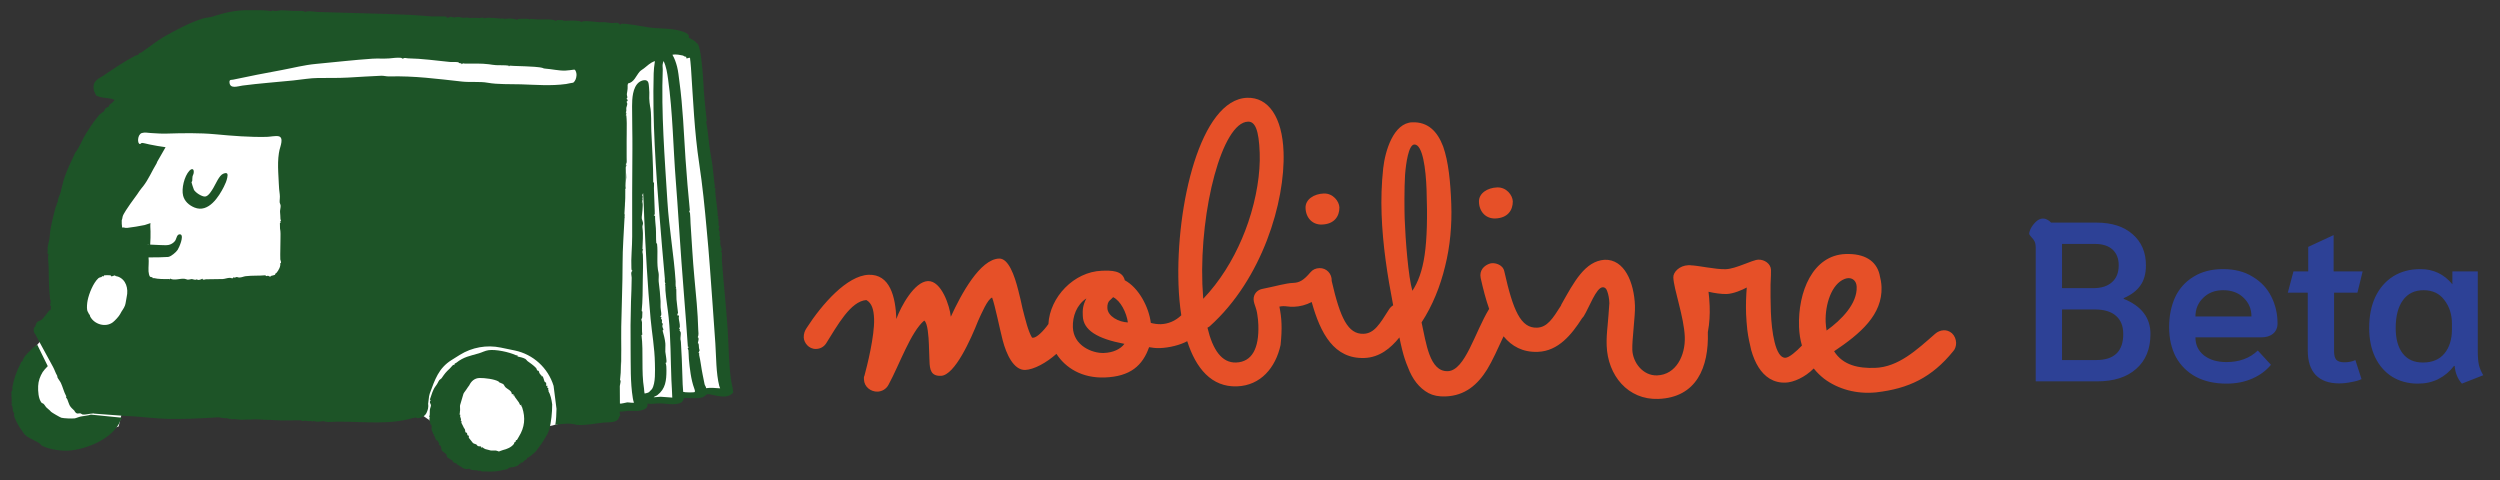 <svg width="177" height="34" viewBox="0 0 177 34" fill="none" xmlns="http://www.w3.org/2000/svg">
<rect x="0" y="0" width="177" height="34" fill="#333333" stroke="none"/>
<g clip-path="url(#clip0_460_5001)">
<g clip-path="url(#clip1_460_5001)">
<path d="M4.168 20.575L4.149 20.252C4.158 20.36 4.165 20.468 4.168 20.575Z" fill="#1D5427"/>
<path d="M12.122 5.089L21.804 2.907L48.566 3.351L51.361 27.249L49.964 27.488L48.293 27.897L45.532 28.238L41.032 29.397L38.577 30.011L37.077 31.783L35.134 32.908L32.474 30.897L29.815 29.056L8.712 27.897L8.201 30.011L5.44 30.897L1.86 30.011L2.167 25.306L4.042 23.158L7.383 11.26L12.122 5.089Z" fill="white" stroke="white" stroke-width="0.472"/>
<path d="M38.808 27.648L38.862 27.636C38.876 27.591 38.812 27.623 38.808 27.59C38.802 27.529 38.881 27.482 38.737 27.44L38.767 27.31L38.685 27.334C38.663 27.276 38.68 27.133 38.661 27.096C38.652 27.079 38.576 27.061 38.55 27.005C38.503 26.899 38.496 26.782 38.426 26.652C38.383 26.57 38.401 26.685 38.359 26.675C38.385 26.591 38.316 26.594 38.288 26.547C38.209 26.412 38.23 26.474 38.186 26.423C38.175 26.41 38.182 26.347 38.16 26.303C38.11 26.21 38.035 26.233 38.03 26.227C38.011 26.203 38.002 26.108 37.951 26.052C37.781 25.867 37.541 25.707 37.343 25.562C37.3 25.531 37.263 25.455 37.191 25.41C37.063 25.332 36.781 25.263 36.635 25.238L36.662 25.188C36.627 25.157 36.541 25.157 36.518 25.146C36.047 24.925 35.096 24.72 34.585 24.794C34.343 24.83 34.134 24.948 33.918 25.012C33.282 25.199 32.841 25.255 32.3 25.688C32.248 25.73 32.158 25.71 32.168 25.854C32.145 25.843 32.114 25.821 32.089 25.836C32.033 25.869 31.906 26.035 31.851 26.085C31.552 26.361 31.484 26.458 31.263 26.781C31.238 26.817 31.119 26.887 31.104 26.91C31.001 27.063 30.995 27.143 30.847 27.332C30.637 27.6 30.549 27.964 30.437 28.282L30.49 28.334C30.34 28.559 30.572 28.575 30.496 28.787C30.404 29.043 30.436 29.085 30.425 29.357C30.423 29.418 30.381 29.491 30.387 29.54C30.391 29.567 30.473 29.545 30.44 29.613L30.386 29.624L30.49 30.073L30.584 30.076L30.528 30.141C30.607 30.199 30.539 30.331 30.552 30.404C30.569 30.495 30.669 30.641 30.668 30.752L30.749 30.728C30.668 30.846 30.753 30.847 30.767 30.885C30.787 30.936 30.863 31.165 30.899 31.188C30.914 31.198 30.959 31.166 30.976 31.179C30.986 31.25 31.072 31.336 31.085 31.386C31.094 31.417 31.066 31.458 31.082 31.494C31.108 31.548 31.185 31.542 31.197 31.558C31.226 31.596 31.265 31.871 31.284 31.906C31.297 31.93 31.572 32.125 31.597 32.161C31.638 32.219 31.612 32.324 31.669 32.379C31.724 32.431 32.032 32.594 32.047 32.611C32.051 32.617 32.026 32.649 32.05 32.673C32.089 32.712 32.195 32.792 32.247 32.799C32.27 32.803 32.31 32.772 32.316 32.778C32.32 32.785 32.304 32.83 32.319 32.852C32.343 32.891 32.582 32.965 32.575 33.057L32.617 33.005C32.734 33.146 32.905 33.221 33.093 33.21C33.135 33.208 33.18 33.169 33.203 33.171C33.224 33.173 33.273 33.227 33.314 33.241C33.525 33.313 33.615 33.29 33.791 33.3C33.824 33.302 33.856 33.348 33.898 33.348C33.932 33.348 33.962 33.306 33.98 33.306C33.997 33.307 34.041 33.361 34.089 33.374C34.154 33.392 34.387 33.37 34.484 33.38C34.834 33.417 35.333 33.357 35.687 33.263C35.753 33.245 35.896 33.226 35.908 33.222C35.977 33.197 35.977 33.104 36.146 33.092C36.312 33.08 36.416 33.066 36.582 32.996C36.661 32.963 36.734 32.926 36.761 32.838L36.864 32.866L36.841 32.758C36.883 32.726 36.984 32.767 36.997 32.759C37.006 32.754 37.011 32.718 37.035 32.701C37.118 32.641 37.102 32.631 37.144 32.595C37.196 32.552 37.321 32.562 37.312 32.425C37.472 32.387 37.685 32.182 37.835 32.053C38.008 31.904 38.045 31.802 38.176 31.636C38.394 31.363 38.577 31.038 38.759 30.726C38.783 30.686 38.84 30.542 38.896 30.402C39.027 29.829 39.093 29.245 39.095 28.655C39.095 28.648 39.095 28.642 39.096 28.635C39.048 28.292 38.985 27.955 38.808 27.648ZM36.738 30.913C36.71 30.958 36.608 31.146 36.597 31.155C36.583 31.166 36.54 31.151 36.529 31.162C36.514 31.176 36.524 31.233 36.507 31.264C36.485 31.302 36.431 31.302 36.417 31.322C36.399 31.347 36.41 31.396 36.38 31.436C36.193 31.677 35.884 31.798 35.608 31.863C35.524 31.883 35.338 31.966 35.322 31.967C35.311 31.968 35.17 31.902 35.105 31.896C35.012 31.886 34.834 31.912 34.739 31.894C34.618 31.871 34.517 31.825 34.363 31.796C34.318 31.787 34.188 31.701 34.148 31.662L34.079 31.713C34.094 31.557 33.967 31.618 33.861 31.59C33.783 31.569 33.768 31.494 33.736 31.474C33.679 31.437 33.529 31.415 33.48 31.36C33.459 31.338 33.207 31.021 33.197 31.001C33.173 30.957 33.212 30.872 33.191 30.849C33.183 30.839 33.128 30.846 33.102 30.816C33.073 30.78 33.085 30.69 33.054 30.652C33.031 30.622 32.979 30.632 32.96 30.604C32.929 30.561 32.94 30.434 32.908 30.385C32.829 30.263 32.837 30.294 32.769 30.138C32.724 30.036 32.602 29.884 32.696 29.804L32.614 29.801C32.683 29.696 32.599 29.59 32.577 29.483C32.564 29.413 32.644 29.363 32.527 29.337C32.535 29.308 32.556 29.28 32.555 29.248C32.554 29.134 32.571 29.108 32.576 29.032C32.582 28.945 32.554 28.746 32.574 28.685C32.582 28.659 32.786 27.944 32.813 27.877C32.849 27.787 33.014 27.601 33.033 27.554C33.056 27.498 33.218 27.291 33.218 27.291C33.365 26.983 33.604 26.768 33.96 26.762C34.306 26.756 35.007 26.837 35.303 27.012C35.316 27.019 35.322 27.055 35.339 27.065C35.424 27.112 35.59 27.162 35.637 27.203C35.688 27.247 35.731 27.368 35.799 27.429C35.896 27.518 36.091 27.616 36.177 27.727C36.216 27.777 36.24 27.852 36.24 27.916L36.348 27.893L36.344 28.001L36.411 28.001C36.424 28.033 36.428 28.07 36.449 28.099C36.55 28.236 36.649 28.364 36.742 28.5C36.783 28.559 36.789 28.642 36.844 28.692L36.913 28.641C36.87 28.73 36.946 28.775 36.973 28.858C37.212 29.584 37.149 30.255 36.738 30.913Z" fill="#1D5427"/>
<path d="M4.149 20.256L4.167 20.579C4.164 20.473 4.158 20.365 4.149 20.256ZM43.931 26.94L43.927 27.093L43.953 26.953L43.931 26.94ZM43.986 24.769L43.945 26.395C43.982 25.856 43.988 25.312 43.986 24.769ZM44.227 15.194L44.225 15.279C44.242 15.25 44.236 15.222 44.227 15.194ZM44.224 15.317L44.222 15.421C44.236 15.371 44.261 15.327 44.224 15.317ZM44.271 13.477L44.244 14.532C44.265 14.179 44.283 13.819 44.271 13.477ZM44.317 11.631L44.312 11.82C44.336 11.762 44.381 11.702 44.317 11.631ZM44.306 12.082L44.274 13.362L44.318 13.343C44.237 13.087 44.331 12.806 44.34 12.561C44.344 12.424 44.319 12.241 44.306 12.082ZM44.372 11.217C44.388 10.677 44.374 10.117 44.37 9.562L44.318 11.609C44.397 11.55 44.369 11.322 44.372 11.217ZM44.432 7.064L44.431 7.138C44.44 7.122 44.446 7.101 44.446 7.075C44.446 7.073 44.44 7.069 44.432 7.064ZM44.462 5.903L44.46 5.953C44.466 5.951 44.471 5.949 44.479 5.951L44.462 5.903Z" fill="#1D5427"/>
<path d="M10.53 17.312C10.531 17.305 10.531 17.299 10.532 17.295C10.346 17.296 10.393 17.303 10.53 17.312Z" fill="#1D5427"/>
<path d="M6.437 29.355C6.232 29.423 5.964 29.444 5.734 29.486C5.593 29.512 5.386 29.607 5.293 29.62C5.098 29.645 4.519 29.623 4.342 29.576C4.264 29.555 3.657 29.203 3.615 29.154C3.488 29.004 3.414 28.979 3.289 28.852C3.215 28.779 3.161 28.66 3.078 28.586C3.045 28.556 2.967 28.546 2.937 28.509C2.714 28.228 2.687 27.681 2.701 27.336C2.717 26.965 2.833 26.654 3.023 26.338C3.075 26.254 3.245 26.057 3.382 25.923L2.633 24.398C2.504 24.491 2.364 24.592 2.329 24.626C2.175 24.82 2.013 24.915 1.861 25.111C1.806 25.183 1.822 25.142 1.786 25.179C1.772 25.193 1.613 25.459 1.605 25.485C1.587 25.535 1.614 25.582 1.611 25.585C1.602 25.591 1.549 25.579 1.516 25.609C1.482 25.638 1.468 25.73 1.442 25.777C1.181 26.25 0.957 26.894 0.868 27.457C0.862 27.494 0.895 27.539 0.885 27.585C0.863 27.684 0.718 27.789 0.851 27.927C0.75 27.912 0.826 28.102 0.828 28.154C0.831 28.196 0.801 28.243 0.809 28.286C0.814 28.309 0.862 28.303 0.863 28.306C0.87 28.317 0.726 28.503 0.883 28.521L0.882 28.547C0.729 28.557 0.866 28.724 0.886 28.816C0.906 28.909 0.893 29.011 0.908 29.082C0.927 29.172 1.006 29.238 1.012 29.271C1.019 29.309 0.986 29.348 0.991 29.393C1.02 29.628 1.33 30.194 1.483 30.39C1.579 30.515 1.609 30.567 1.69 30.694C1.862 30.964 2.522 31.197 2.804 31.392C2.841 31.418 2.901 31.513 2.954 31.544C3.425 31.818 4.402 31.952 4.943 31.899C6.17 31.781 7.802 31.11 8.424 29.999C8.476 29.906 8.502 29.784 8.557 29.695C8.583 29.651 8.621 29.613 8.662 29.577L6.437 29.355ZM4.149 20.257L4.167 20.58C4.164 20.474 4.158 20.366 4.149 20.257Z" fill="#1D5427"/>
<path d="M51.768 26.965C51.584 25.741 51.598 24.488 51.514 23.255C51.406 21.67 51.231 20.057 51.109 18.464C51.097 18.318 51.132 17.968 51.101 17.85C51.095 17.824 51.053 17.835 51.05 17.831L51.052 17.778L51.103 17.768C51.112 17.579 51.016 17.439 50.996 17.271C50.986 17.186 51.013 17.075 50.999 17.013C50.994 16.99 50.941 16.995 50.946 16.98C51.025 16.763 50.972 16.843 50.937 16.676C50.926 16.628 50.963 16.521 50.952 16.454C50.94 16.369 50.881 16.284 50.88 16.213C50.879 16.159 50.931 16.11 50.931 16.036C50.93 15.989 50.885 16 50.878 15.974C50.84 15.836 50.926 15.699 50.837 15.574L50.892 15.524L50.817 15.437C50.935 15.282 50.813 15.333 50.802 15.28C50.799 15.264 50.819 15.196 50.816 15.155C50.778 14.624 50.674 14.118 50.642 13.575C50.637 13.488 50.652 13.397 50.653 13.308L50.571 13.291C50.651 13.159 50.599 13.139 50.587 13.029C50.55 12.69 50.512 12.396 50.482 12.062C50.429 11.472 50.29 10.863 50.219 10.307C50.147 9.741 50.107 9.142 49.991 8.598L50.043 8.575C49.979 8.066 49.932 7.569 49.883 7.062C49.812 6.339 49.802 5.647 49.73 4.919C49.69 4.507 49.647 4.053 49.568 3.642C49.542 3.509 49.466 3.187 49.388 3.087C49.369 3.061 49.328 3.071 49.317 3.059C49.293 3.033 49.286 2.993 49.258 2.969C49.112 2.842 48.926 2.762 48.759 2.667C48.85 2.466 48.584 2.325 48.421 2.266C47.592 1.966 46.833 2.056 45.995 1.948C45.606 1.897 44.282 1.631 43.989 1.685C43.967 1.688 43.971 1.735 43.958 1.734C43.809 1.727 43.806 1.643 43.768 1.627C43.679 1.591 43.414 1.638 43.315 1.634C43.172 1.627 43.012 1.587 42.886 1.579C42.803 1.573 42.629 1.537 42.614 1.608L42.592 1.555C42.558 1.572 42.518 1.581 42.481 1.578C42.123 1.548 41.617 1.471 41.27 1.502C41.215 1.506 41.24 1.562 41.189 1.558C41.131 1.552 41.096 1.505 41.031 1.494C40.692 1.433 40.259 1.465 39.925 1.471C39.9 1.471 39.849 1.425 39.793 1.42C39.669 1.41 39.543 1.45 39.417 1.407L39.4 1.488C39.303 1.465 39.19 1.409 39.094 1.396C38.774 1.352 38.329 1.382 37.995 1.372C37.922 1.371 37.566 1.322 37.526 1.345C37.513 1.353 37.529 1.395 37.505 1.391C37.49 1.373 37.47 1.347 37.447 1.341C37.373 1.323 36.691 1.326 36.657 1.346C36.633 1.361 36.639 1.415 36.615 1.413C36.356 1.284 36.049 1.318 35.77 1.327L35.782 1.381C35.647 1.268 35.603 1.326 35.487 1.318C35.088 1.289 34.64 1.21 34.25 1.299C34.23 1.189 34 1.282 33.922 1.279C33.745 1.272 33.625 1.253 33.418 1.269C33.212 1.285 33.25 1.263 33.067 1.241C32.995 1.232 32.89 1.271 32.824 1.266C32.703 1.256 32.544 1.204 32.422 1.201C32.336 1.199 32.217 1.241 32.157 1.238C32.084 1.235 31.951 1.18 31.889 1.188C31.822 1.196 31.763 1.282 31.638 1.245C31.604 1.235 31.61 1.185 31.597 1.176C31.554 1.147 30.709 1.171 30.564 1.163C30.096 1.136 29.588 1.078 29.088 1.055C26.909 0.955 24.699 0.924 22.522 0.849C22.242 0.84 21.834 0.732 21.581 0.855C21.56 0.863 21.578 0.807 21.552 0.8C21.377 0.75 21.024 0.783 20.83 0.776C20.547 0.766 20.206 0.728 19.926 0.729C19.786 0.729 19.621 0.781 19.483 0.779C19.375 0.778 19.244 0.695 19.213 0.796C18.725 0.695 18.148 0.725 17.632 0.72C16.65 0.71 15.902 0.899 15.006 1.186C14.829 1.243 14.59 1.243 14.388 1.303C13.499 1.565 12.394 2.155 11.601 2.608C11.103 2.893 10.681 3.255 10.223 3.558C10.142 3.612 10.085 3.67 10.026 3.709C9.978 3.74 9.877 3.748 9.832 3.793C9.805 3.82 9.807 3.868 9.79 3.886C9.782 3.893 9.644 3.908 9.589 3.937C8.835 4.331 8.03 4.872 7.35 5.336C7.105 5.503 6.935 5.532 6.738 5.789C6.602 5.965 6.606 6.173 6.643 6.389C6.65 6.429 6.794 6.746 6.812 6.764C6.82 6.772 7.007 6.849 7.034 6.856C7.304 6.929 7.636 6.941 7.914 6.997L8.14 7.088C8.063 7.091 8.04 7.188 7.99 7.235C7.889 7.332 7.683 7.419 7.691 7.584C7.623 7.526 7.448 7.696 7.414 7.747C7.385 7.789 7.393 7.843 7.379 7.862C7.346 7.906 7.076 8.073 7.036 8.123C6.974 8.201 6.925 8.268 6.863 8.342C6.582 8.68 6.301 9.116 6.09 9.452C5.807 9.903 5.641 10.423 5.325 10.81C5.075 11.38 4.773 11.948 4.566 12.565C4.445 12.926 4.383 13.29 4.28 13.655C4.22 13.87 4.048 14.108 4.101 14.343L4.048 14.314C4.018 14.439 4.005 14.574 3.932 14.679C3.809 15.163 3.674 15.69 3.581 16.201C3.531 16.472 3.535 16.718 3.49 16.968C3.459 17.139 3.397 17.317 3.377 17.485C3.359 17.645 3.405 17.792 3.348 17.95L3.429 17.966C3.429 17.993 3.429 18.02 3.423 18.046C3.371 18.284 3.436 18.536 3.439 18.807C3.451 19.613 3.459 20.38 3.54 21.146C3.544 21.188 3.579 21.235 3.583 21.301C3.591 21.429 3.544 21.549 3.56 21.673L3.615 21.648C3.581 21.733 3.612 21.882 3.577 21.954C3.567 21.975 3.526 21.938 3.48 21.99C3.346 22.141 3.088 22.53 2.949 22.635C2.862 22.701 2.714 22.725 2.628 22.809C2.546 22.889 2.536 23.035 2.484 23.13C2.46 23.173 2.403 23.199 2.399 23.211C2.388 23.256 2.382 23.454 2.393 23.496C2.409 23.555 2.484 23.641 2.492 23.659C2.511 23.702 3.752 25.973 3.752 25.973C3.859 26.165 3.922 26.386 4.036 26.58C4.088 26.667 4.042 26.634 4.06 26.698C4.084 26.781 4.263 27.008 4.312 27.115C4.437 27.385 4.529 27.754 4.673 28.021C4.684 28.042 4.703 28.046 4.724 28.044L4.668 28.082C4.657 28.147 4.739 28.207 4.767 28.277C4.903 28.612 4.883 28.727 5.176 28.988C5.3 29.098 5.231 29.037 5.305 29.147C5.452 29.364 5.568 29.237 5.709 29.27C5.755 29.281 5.804 29.346 5.877 29.351C6.082 29.364 6.338 29.288 6.559 29.277C6.582 29.275 6.624 29.259 6.639 29.275C6.641 29.277 6.643 29.279 6.644 29.283L9.03 29.461L9.087 29.461C9.155 29.463 9.223 29.46 9.292 29.465C10.156 29.522 11.026 29.634 11.896 29.657C12.917 29.684 13.946 29.631 14.966 29.576C15.358 29.555 15.384 29.511 15.789 29.598C15.947 29.632 16.124 29.572 16.259 29.682L16.286 29.629C16.383 29.722 16.483 29.664 16.58 29.671C16.829 29.69 17.037 29.731 17.277 29.711C17.516 29.692 17.702 29.716 17.957 29.691C18.136 29.674 18.513 29.713 18.709 29.716C19.274 29.725 19.814 29.788 20.362 29.766C20.691 29.753 21.02 29.768 21.344 29.762C21.356 29.862 21.529 29.783 21.602 29.786C21.739 29.791 21.9 29.861 22.043 29.787C22.073 29.901 22.142 29.814 22.217 29.808C22.238 29.806 22.35 29.853 22.417 29.856C22.573 29.862 22.834 29.814 22.961 29.825C23.015 29.83 23.041 29.915 23.121 29.828L23.143 29.881C25.032 29.753 27.063 30.125 28.887 29.687C29.024 29.654 29.349 29.55 29.459 29.562C29.477 29.564 29.501 29.601 29.538 29.604C29.782 29.618 30.08 29.471 30.19 29.248C30.293 29.039 30.354 28.808 30.312 28.579L30.379 28.055C30.387 27.993 30.403 27.931 30.424 27.872C30.795 26.868 31.052 26.065 31.972 25.49L32.55 25.128C33.417 24.587 34.458 24.401 35.458 24.609L36.441 24.813C37.747 25.084 38.802 26.045 39.194 27.32L39.4 28.946C39.388 29.321 39.382 29.701 39.317 30.07C39.825 30.017 40.343 29.927 40.832 30.081C41.472 30.129 42.092 29.986 42.723 29.918C43.025 29.886 43.324 29.934 43.609 29.806C43.617 29.802 43.738 29.72 43.744 29.713C43.771 29.679 43.858 29.529 43.843 29.491L43.909 29.464L43.87 29.143C44.092 29.151 44.312 29.095 44.532 29.087C44.826 29.076 45.064 29.131 45.366 29.062C45.62 29.004 45.919 28.884 45.831 28.569C46.104 28.638 46.404 28.555 46.684 28.558C47.086 28.56 47.495 28.656 47.898 28.6C48.18 28.56 48.365 28.482 48.421 28.18C48.836 28.156 49.296 28.244 49.704 28.14C49.905 28.089 49.935 27.946 50.123 27.897C50.703 27.974 51.447 28.311 51.908 27.799C51.91 27.525 51.809 27.238 51.768 26.965ZM4.149 20.257C4.158 20.365 4.164 20.474 4.167 20.579L4.149 20.257ZM8.969 21.024C8.93 21.189 8.909 21.458 8.85 21.625C8.768 21.853 8.624 21.994 8.508 22.233C8.432 22.387 8.138 22.706 7.988 22.819C7.473 23.205 6.677 22.965 6.386 22.412C6.358 22.359 6.359 22.319 6.366 22.261L6.313 22.285C6.294 22.175 6.193 22.067 6.173 21.96C6.137 21.765 6.165 21.459 6.205 21.263C6.298 20.795 6.598 20.034 6.965 19.698C7.037 19.632 7.178 19.622 7.191 19.613C7.212 19.599 7.214 19.558 7.225 19.55C7.244 19.537 7.288 19.587 7.329 19.566C7.346 19.556 7.35 19.507 7.391 19.49C7.418 19.48 7.819 19.482 7.837 19.494C7.851 19.503 7.85 19.558 7.878 19.564C7.944 19.579 8.101 19.488 8.15 19.499C8.171 19.503 8.145 19.586 8.229 19.531C8.255 19.612 8.277 19.558 8.324 19.573C8.93 19.777 9.106 20.439 8.969 21.024ZM10.533 17.295C10.532 17.299 10.531 17.305 10.531 17.312C10.393 17.303 10.347 17.296 10.533 17.295ZM19.698 12.176C19.709 12.457 19.727 12.735 19.739 12.997C19.753 13.296 19.765 13.474 19.806 13.761C19.835 13.963 19.792 14.152 19.799 14.315C19.802 14.375 19.866 14.479 19.87 14.573C19.875 14.69 19.816 14.908 19.827 15.006C19.85 15.212 19.846 15.31 19.856 15.51C19.858 15.554 19.906 15.615 19.889 15.649C19.886 15.654 19.845 15.652 19.842 15.669L19.863 15.777L19.817 15.798L19.825 16.177C19.878 16.43 19.857 16.664 19.858 16.916C19.861 17.4 19.83 17.897 19.846 18.358C19.849 18.432 19.927 18.539 19.885 18.643L19.836 18.614C19.893 18.849 19.726 19.134 19.582 19.311C19.559 19.339 19.525 19.344 19.502 19.368C19.478 19.394 19.483 19.441 19.471 19.457C19.462 19.469 19.216 19.525 19.187 19.535C19.161 19.543 19.172 19.589 19.129 19.587C19.067 19.584 19.026 19.53 18.977 19.525C18.901 19.518 18.828 19.602 18.8 19.49C18.342 19.534 17.855 19.497 17.383 19.555C17.265 19.57 17.104 19.647 16.944 19.649C16.858 19.65 16.792 19.609 16.772 19.61C16.706 19.612 16.611 19.701 16.5 19.622L16.511 19.676C16.461 19.742 16.35 19.671 16.286 19.67C16.11 19.669 15.902 19.753 15.77 19.756C15.385 19.765 14.989 19.773 14.586 19.773C14.498 19.774 14.369 19.865 14.328 19.729C14.247 19.793 13.975 19.873 13.946 19.769C13.84 19.858 13.673 19.765 13.591 19.758C13.536 19.752 13.371 19.809 13.285 19.799C13.214 19.791 13.15 19.75 13.081 19.741C12.745 19.696 12.363 19.886 12.044 19.725L12.015 19.779C11.991 19.772 11.966 19.754 11.942 19.755C11.607 19.762 11.203 19.764 10.897 19.689C10.864 19.681 10.825 19.708 10.818 19.703C10.809 19.697 10.814 19.649 10.775 19.63C10.737 19.611 10.679 19.624 10.633 19.594C10.559 19.547 10.521 19.306 10.516 19.216C10.499 18.879 10.554 18.553 10.516 18.227L10.52 18.225C10.846 18.235 11.819 18.204 11.907 18.192C12.103 18.164 12.463 17.867 12.575 17.692C12.686 17.519 13.031 16.733 12.797 16.601C12.515 16.515 12.502 16.905 12.401 17.044C12.234 17.272 11.965 17.367 11.745 17.361C11.632 17.359 11.439 17.355 11.335 17.35C11.329 17.35 10.906 17.333 10.633 17.318C10.653 17.002 10.665 16.684 10.657 16.377C10.653 16.183 10.627 15.986 10.654 15.797L10.245 15.932C9.837 16.02 9.44 16.078 9.028 16.132C8.919 16.146 8.847 16.129 8.751 16.104C8.704 16.092 8.679 16.156 8.644 16.082C8.628 16.048 8.607 15.643 8.619 15.6C8.655 15.477 8.66 15.482 8.681 15.343C8.708 15.17 9.104 14.609 9.226 14.432C9.383 14.203 9.559 13.985 9.715 13.757C9.823 13.6 9.923 13.438 10.03 13.315C10.065 13.276 10.098 13.236 10.13 13.194C10.51 12.711 10.758 12.108 11.088 11.565C11.106 11.537 11.114 11.494 11.132 11.452L11.168 11.389C11.168 11.388 11.169 11.388 11.169 11.387L11.723 10.422C11.341 10.369 10.963 10.306 10.588 10.228C10.466 10.202 10.161 10.121 10.064 10.12C9.98 10.119 9.96 10.199 9.911 10.197C9.707 10.191 9.722 9.521 10.041 9.419C10.247 9.353 10.476 9.408 10.674 9.418C11.058 9.438 11.391 9.47 11.766 9.459C12.947 9.424 14.109 9.4 15.263 9.507C16.45 9.618 17.681 9.718 18.882 9.691C19.12 9.686 19.501 9.601 19.722 9.646C20.113 9.726 19.847 10.364 19.789 10.616C19.772 10.692 19.757 10.769 19.745 10.848C19.678 11.268 19.679 11.727 19.698 12.176ZM40.818 5.319C40.805 5.524 40.751 5.719 40.585 5.853C40.411 5.869 40.249 5.924 40.076 5.948C39.013 6.095 37.938 6.003 36.877 5.97C36.127 5.946 35.242 5.989 34.514 5.856C33.983 5.76 33.281 5.838 32.711 5.775C30.96 5.584 29.335 5.363 27.553 5.411C27.361 5.416 27.163 5.356 26.991 5.363C26.216 5.393 25.438 5.449 24.666 5.491C23.936 5.53 23.267 5.518 22.539 5.521C21.965 5.524 21.365 5.635 20.753 5.697C19.557 5.819 18.365 5.901 17.169 6.058C16.844 6.101 16.26 6.333 16.246 5.806C16.241 5.616 16.391 5.664 16.496 5.641C17.645 5.391 18.779 5.177 19.941 4.961C20.777 4.805 21.532 4.601 22.391 4.523C23.713 4.401 25.037 4.245 26.361 4.156C26.748 4.13 27.162 4.165 27.552 4.136C27.838 4.115 28.085 4.066 28.384 4.093C28.441 4.098 28.495 4.168 28.525 4.15C28.677 4.057 28.736 4.128 28.898 4.131C29.873 4.148 30.87 4.288 31.845 4.386C32.014 4.403 32.316 4.374 32.46 4.408C32.479 4.412 32.474 4.454 32.496 4.462C32.56 4.483 32.695 4.458 32.689 4.551C32.792 4.44 32.817 4.504 32.916 4.503C33.434 4.501 34.11 4.484 34.613 4.549C34.816 4.575 34.908 4.6 35.123 4.613C35.381 4.628 35.758 4.607 35.986 4.644C36.049 4.654 36.009 4.701 36.036 4.703L36.09 4.648C36.465 4.682 36.843 4.674 37.219 4.696C37.529 4.714 38.175 4.729 38.45 4.819C38.507 4.838 38.42 4.845 38.589 4.857C39.055 4.888 39.572 5.016 40.025 4.998C40.236 4.989 40.45 4.955 40.658 4.927C40.774 4.946 40.825 5.212 40.818 5.319ZM45.951 27.762C45.864 27.825 45.74 27.833 45.642 27.863C45.603 27.747 45.614 27.617 45.595 27.503C45.395 26.274 45.568 24.967 45.419 23.72L45.474 23.694C45.435 23.392 45.464 23.103 45.453 22.808C45.45 22.739 45.402 22.663 45.407 22.616C45.41 22.577 45.46 22.539 45.467 22.459C45.473 22.398 45.485 22.133 45.481 22.08C45.478 22.029 45.428 22.041 45.43 22.027C45.507 21.283 45.498 20.539 45.509 19.796C45.517 19.23 45.543 18.626 45.516 18.046C45.51 17.901 45.434 17.817 45.536 17.669L45.484 17.641C45.493 17.164 45.556 16.628 45.489 16.151C45.469 16.014 45.494 15.974 45.52 15.862C45.549 15.735 45.443 15.56 45.436 15.453C45.428 15.334 45.482 15.037 45.487 14.861C45.49 14.727 45.519 14.512 45.495 14.385C45.489 14.354 45.429 14.383 45.442 14.34L45.523 14.342L45.446 14.218C45.547 14.195 45.485 14.134 45.487 14.057C45.489 13.969 45.54 13.859 45.459 13.84L45.534 13.67C45.55 13.817 45.545 13.967 45.557 14.114C45.586 14.506 45.588 14.922 45.606 15.328C45.712 17.711 45.843 20.164 46.062 22.568C46.155 23.586 46.349 24.616 46.367 25.72C46.375 26.209 46.426 27.147 46.156 27.55C46.148 27.562 45.965 27.753 45.951 27.762ZM46.778 28.09L46.278 28.128C46.346 28.048 46.451 28.043 46.539 27.976C47.125 27.527 47.182 26.937 47.184 26.236C47.185 26.073 47.186 25.829 47.122 25.696C47.113 25.674 47.169 25.695 47.177 25.668C47.222 25.517 47.116 25.078 47.105 24.907C47.093 24.722 47.122 24.492 47.106 24.308C47.081 24.027 46.988 23.67 46.91 23.4L46.969 23.349C46.966 23.263 46.9 23.185 46.896 23.1C46.892 23.025 46.933 22.964 46.93 22.919C46.929 22.901 46.883 22.901 46.868 22.866C46.843 22.806 46.884 22.706 46.863 22.641C46.845 22.585 46.758 22.588 46.838 22.455L46.758 22.438C46.764 22.376 46.808 22.366 46.818 22.292C46.829 22.211 46.797 21.993 46.784 21.909C46.751 21.683 46.778 21.552 46.767 21.321C46.745 20.867 46.695 20.405 46.636 19.942C46.617 19.79 46.662 19.461 46.628 19.328C46.468 18.695 46.597 17.937 46.52 17.272C46.514 17.219 46.468 17.235 46.466 17.213C46.435 16.903 46.457 16.481 46.435 16.151C46.415 15.859 46.372 15.572 46.379 15.277L46.297 15.259C46.278 15.179 46.352 15.232 46.357 15.168C46.362 15.112 46.356 14.998 46.355 14.932C46.342 14.404 46.32 13.873 46.298 13.335C46.293 13.21 46.315 13.067 46.303 12.956C46.298 12.904 46.249 12.917 46.249 12.9C46.248 11.706 46.173 10.493 46.114 9.289C46.089 8.769 46.135 8.012 46.026 7.527C45.994 7.381 45.976 7.139 45.967 6.96C45.96 6.823 45.982 6.671 45.973 6.538C45.962 6.37 45.947 6.01 45.911 5.869C45.829 5.557 45.422 5.68 45.236 5.828C44.786 6.187 44.752 6.99 44.751 7.516C44.748 8.531 44.782 9.543 44.774 10.56C44.758 12.623 44.751 14.701 44.758 16.75C44.76 17.476 44.667 18.265 44.703 18.984C44.707 19.059 44.701 19.145 44.779 19.175C44.626 19.261 44.722 19.52 44.723 19.662C44.724 20.224 44.691 20.797 44.674 21.352C44.639 22.476 44.633 23.584 44.647 24.716C44.662 25.85 44.621 27.057 44.803 28.187C44.82 28.292 44.843 28.416 44.891 28.507C44.726 28.541 44.547 28.479 44.395 28.491C44.301 28.5 43.944 28.609 43.89 28.567L43.883 27.328L43.927 27.094L43.931 26.94L43.897 26.921C43.917 26.747 43.933 26.571 43.945 26.395L43.986 24.77C43.984 24.222 43.976 23.675 43.984 23.131C44.008 21.645 44.08 20.123 44.079 18.643C44.078 17.575 44.166 16.52 44.214 15.464C44.215 15.45 44.218 15.435 44.222 15.421L44.224 15.317C44.217 15.315 44.207 15.314 44.194 15.315C44.209 15.303 44.219 15.291 44.225 15.28L44.228 15.194C44.219 15.168 44.209 15.141 44.21 15.111C44.22 14.923 44.233 14.729 44.244 14.532L44.271 13.477C44.27 13.44 44.268 13.403 44.266 13.366L44.274 13.363L44.306 12.082C44.299 12.001 44.296 11.926 44.301 11.865C44.302 11.85 44.307 11.836 44.313 11.821L44.317 11.632C44.314 11.627 44.309 11.622 44.304 11.617C44.309 11.615 44.314 11.613 44.318 11.609L44.37 9.562C44.367 9.278 44.367 8.995 44.374 8.718C44.376 8.657 44.355 8.198 44.345 8.172C44.337 8.151 44.287 8.168 44.298 8.145C44.359 8.102 44.36 8.084 44.302 8.037L44.383 8.026L44.304 7.955C44.379 7.862 44.326 7.753 44.343 7.633C44.353 7.555 44.416 7.436 44.409 7.341C44.405 7.272 44.359 7.242 44.358 7.205C44.358 7.199 44.406 7.185 44.431 7.139L44.432 7.064C44.409 7.049 44.36 7.018 44.367 6.964C44.474 6.939 44.37 6.759 44.38 6.668C44.404 6.453 44.443 6.369 44.437 6.127C44.436 6.077 44.427 5.974 44.461 5.954L44.462 5.903C44.884 5.845 45.041 5.352 45.288 5.073C45.376 4.975 45.503 4.913 45.592 4.841C45.828 4.65 46.05 4.44 46.337 4.33C46.391 4.368 46.363 4.371 46.357 4.405C46.315 4.657 46.288 4.944 46.28 5.203C46.188 8.534 46.428 11.964 46.691 15.265C46.809 16.754 46.937 18.248 47.073 19.744C47.081 19.836 47.046 19.96 47.099 20.046C47.105 20.056 47.129 20.058 47.142 20.056L47.086 20.096C47.119 20.25 47.1 20.411 47.112 20.57C47.162 21.212 47.281 21.877 47.344 22.5C47.489 23.944 47.478 25.435 47.535 26.895C47.551 27.315 47.59 27.733 47.597 28.15L46.778 28.09ZM49.189 27.753C49.153 27.8 48.471 27.788 48.369 27.745C48.334 27.386 48.325 27.021 48.314 26.655C48.289 25.836 48.261 24.993 48.208 24.208C48.201 24.091 48.182 24.082 48.178 24.041C48.164 23.903 48.212 23.686 48.198 23.558C48.188 23.476 48.118 23.428 48.108 23.378C48.099 23.33 48.216 23.304 48.074 23.267C48.1 23.217 48.132 23.185 48.134 23.123C48.141 22.911 48.068 22.708 48.056 22.51C48.05 22.423 48.137 22.289 47.973 22.349L47.954 22.224L48.007 22.176C47.978 21.862 47.92 21.521 47.896 21.201C47.878 20.966 47.893 20.716 47.882 20.478L47.829 20.432L47.885 20.419C47.804 20.25 47.845 20.093 47.834 19.922C47.712 18.054 47.37 16.169 47.252 14.257C47.059 11.157 46.808 8.011 46.923 4.904C46.927 4.798 46.897 4.686 46.917 4.556C46.922 4.523 46.959 4.336 46.984 4.327C47.173 4.719 47.238 5.162 47.298 5.593C47.636 7.99 47.658 10.434 47.849 12.845C47.999 14.739 48.104 16.645 48.246 18.526C48.307 19.331 48.368 20.12 48.43 20.925C48.524 22.141 48.622 23.345 48.701 24.555L48.78 24.56C48.787 24.602 48.729 24.584 48.71 24.61C48.659 24.678 48.734 24.739 48.74 24.794C48.763 24.971 48.752 25.202 48.772 25.41C48.831 26.054 48.918 26.876 49.153 27.503C49.18 27.574 49.221 27.685 49.189 27.753ZM49.994 27.483C49.991 27.383 49.905 27.294 49.885 27.206C49.834 26.988 49.794 26.744 49.746 26.519C49.65 26.059 49.605 25.58 49.498 25.126C49.485 25.07 49.559 25.002 49.438 24.987L49.439 24.961C49.535 24.981 49.478 24.867 49.498 24.828L49.551 24.817C49.454 24.678 49.498 24.486 49.46 24.335C49.454 24.311 49.408 24.312 49.408 24.298C49.407 24.23 49.531 23.929 49.398 23.869C49.489 23.72 49.44 23.51 49.435 23.336C49.407 22.133 49.276 20.856 49.161 19.634C49.04 18.35 48.978 17.103 48.89 15.801C48.875 15.582 48.882 15.312 48.854 15.105C48.842 15.019 48.738 14.931 48.842 14.905C48.725 13.686 48.614 12.463 48.534 11.242C48.414 9.41 48.349 7.578 48.1 5.759C48.052 5.406 48.024 5.058 47.936 4.718C47.86 4.427 47.763 4.138 47.607 3.878C47.736 3.849 47.883 3.854 48.014 3.87C48.08 3.878 48.284 3.913 48.346 3.931C48.418 3.951 48.468 4.033 48.57 4.01L48.611 4.143L48.81 4.083L48.86 4.118L48.922 4.813C49.074 7.063 49.162 9.341 49.505 11.594C49.739 13.133 49.894 14.701 50.033 16.243C50.113 17.12 50.195 17.993 50.256 18.866C50.385 20.68 50.528 22.506 50.647 24.319C50.71 25.276 50.693 26.413 50.925 27.332C50.94 27.39 50.961 27.442 50.988 27.495C50.654 27.474 50.326 27.432 49.994 27.483Z" fill="#1D5427"/>
<path d="M10.533 17.288C10.533 17.292 10.532 17.298 10.531 17.305C10.393 17.296 10.347 17.289 10.533 17.288Z" fill="#1D5427"/>
<path d="M11.168 11.383L11.132 11.446C11.14 11.425 11.152 11.403 11.168 11.383Z" fill="#1D5427"/>
<path d="M15.846 13.229C15.51 13.892 14.771 15.106 13.765 14.691C13.369 14.528 13.066 14.243 12.966 13.859C12.837 13.364 13.043 12.484 13.411 12.085C13.529 11.956 13.704 11.907 13.718 12.13C13.73 12.316 13.666 12.354 13.63 12.497C13.61 12.581 13.623 12.712 13.61 12.804C13.604 12.845 13.562 12.877 13.559 12.904C13.555 12.932 13.702 13.376 13.729 13.433C13.825 13.627 14.292 13.935 14.524 13.915C14.771 13.894 15.005 13.469 15.116 13.285C15.272 13.029 15.516 12.417 15.806 12.3C16.129 12.169 16.14 12.335 16.091 12.576C16.043 12.812 15.957 13.009 15.846 13.229Z" fill="#1D5427"/>
<path d="M88.991 22.111C88.991 22.113 88.991 22.114 88.991 22.116C88.993 22.124 88.994 22.131 88.995 22.139C88.994 22.13 88.992 22.12 88.991 22.111Z" fill="#E65028"/>
<path d="M138.493 24.266C138.484 24.015 138.384 23.767 138.195 23.591C138.007 23.438 137.822 23.376 137.617 23.383C137.388 23.392 137.164 23.491 137.008 23.633C135.679 24.8 134.396 25.988 132.752 26.046C131.611 26.086 130.484 25.875 129.854 24.869C131.73 23.614 133.282 22.28 133.213 20.317C133.203 20.043 133.146 19.726 133.066 19.408C132.828 18.48 132.032 17.937 130.663 17.985C128.358 18.067 127.283 20.64 127.372 23.151C127.389 23.619 127.459 24.058 127.577 24.465C127.19 24.873 126.677 25.321 126.406 25.331C125.698 25.356 125.426 23.469 125.377 22.077C125.351 21.347 125.351 20.707 125.355 20.158C125.381 19.609 125.392 19.266 125.386 19.106C125.371 18.672 124.926 18.368 124.492 18.384C124.059 18.399 122.916 19.033 122.186 19.059C121.466 19.085 120.235 18.794 119.689 18.784C119.688 18.781 119.687 18.779 119.687 18.776C119.638 18.775 119.588 18.775 119.538 18.777C118.899 18.799 118.458 19.272 118.471 19.637C118.501 20.482 119.233 22.444 119.283 23.858C119.329 25.159 118.669 26.531 117.322 26.578C116.318 26.614 115.599 25.657 115.568 24.766C115.542 24.036 115.78 22.383 115.755 21.652C115.695 19.964 114.998 18.343 113.606 18.392C112.215 18.487 111.445 19.954 110.542 21.562C110.533 21.585 110.526 21.608 110.52 21.631C109.922 22.579 109.536 23.174 108.817 23.2C107.676 23.24 107.13 22.003 106.506 19.214C106.396 18.692 105.775 18.577 105.504 18.655C105.074 18.785 104.721 19.14 104.832 19.685C105.002 20.448 105.193 21.192 105.432 21.868V21.869C104.422 23.511 103.736 26.235 102.505 26.279C101.205 26.325 100.972 24.276 100.647 22.826C101.427 21.633 101.973 20.265 102.312 18.859C102.673 17.43 102.802 15.917 102.751 14.457C102.696 12.905 102.552 11.425 102.172 10.364C101.769 9.304 101.105 8.62 99.987 8.659C98.663 8.706 98.07 10.669 97.931 11.908C97.81 13.032 97.78 14.107 97.818 15.179C97.895 17.37 98.227 19.496 98.636 21.614C98.518 21.687 98.413 21.79 98.33 21.925C97.681 22.953 97.293 23.606 96.54 23.633C95.433 23.673 94.885 22.509 94.284 19.892V19.892C94.284 19.887 94.284 19.883 94.284 19.878C94.305 19.381 93.914 18.967 93.416 18.982C93.163 18.989 92.936 19.088 92.781 19.278C92.298 19.844 92.007 20.014 91.551 20.03C91.026 20.049 90.338 20.264 89.363 20.457C89.115 20.506 88.901 20.672 88.807 20.907C88.644 21.313 88.912 21.657 88.992 22.112C88.993 22.122 88.995 22.131 88.996 22.14C89.005 22.186 89.013 22.233 89.02 22.278C89.059 22.52 89.083 22.762 89.091 23.005C89.15 24.671 88.636 25.626 87.517 25.666C86.513 25.701 85.864 24.787 85.488 23.201C85.556 23.175 85.6 23.128 85.645 23.104C89.366 19.773 91 14.278 90.876 10.763C90.789 8.298 89.802 6.871 88.296 6.924C84.986 7.041 83.241 14.552 83.439 20.165C83.465 20.9 83.528 21.628 83.636 22.321C83.206 22.738 82.692 22.934 82.189 22.952C81.961 22.959 81.708 22.923 81.478 22.862C81.348 21.77 80.636 20.379 79.635 19.843C79.472 19.14 78.673 19.145 78.011 19.169C76.034 19.238 74.326 21.038 74.227 22.944C73.842 23.485 73.391 23.902 73.152 23.91C73.106 23.912 73.083 23.913 73.06 23.891C72.792 23.443 72.604 22.65 72.393 21.835C72.309 21.404 72.203 20.997 72.097 20.566C71.831 19.501 71.399 18.283 70.737 18.306C69.391 18.353 68.061 20.8 67.318 22.425C67.246 21.674 66.657 19.867 65.698 19.901C64.74 19.934 63.774 21.705 63.462 22.584C63.407 21.01 63.007 19.402 61.501 19.455C59.972 19.509 58.193 21.537 57.11 23.22C56.979 23.407 56.896 23.639 56.905 23.89C56.918 24.255 57.254 24.723 57.779 24.705C58.076 24.694 58.3 24.572 58.474 24.337C59.297 23.028 60.219 21.328 61.336 21.243C61.731 21.457 61.863 21.932 61.885 22.572C61.928 23.781 61.386 25.925 61.204 26.594C61.183 26.641 61.162 26.687 61.164 26.733L61.169 26.87C61.187 27.395 61.657 27.744 62.136 27.727C62.409 27.717 62.747 27.568 62.918 27.219C63.669 25.845 64.477 23.508 65.431 22.698C65.687 22.826 65.749 23.92 65.764 24.354L65.807 25.563C65.828 26.18 65.913 26.634 66.62 26.609C67.602 26.574 68.745 23.997 69.248 22.723C69.481 22.212 69.925 21.168 70.241 21.066C70.442 21.584 70.802 23.377 70.987 24.078C71.251 25.097 71.77 26.198 72.57 26.193C73.202 26.171 74.088 25.683 74.796 25.052C75.445 26.062 76.624 26.781 78.209 26.725C80.035 26.661 80.899 25.876 81.355 24.58C81.562 24.619 81.838 24.655 82.112 24.645C82.779 24.622 83.548 24.433 84.056 24.156C84.67 26.077 85.779 27.418 87.577 27.354C89.263 27.295 90.316 26.023 90.665 24.424C90.791 23.211 90.743 22.514 90.582 21.709C90.751 21.672 90.929 21.665 91.107 21.691C91.272 21.715 91.439 21.725 91.611 21.719C92.041 21.704 92.463 21.592 92.868 21.383C93.492 23.625 94.459 25.42 96.6 25.345C97.659 25.307 98.448 24.67 99.078 23.889C99.142 24.205 99.21 24.514 99.276 24.77C99.383 25.201 99.511 25.608 99.686 26.013C99.988 26.825 100.468 27.47 101.144 27.835C101.47 28.006 101.861 28.084 102.34 28.067C103.732 28.018 104.618 27.232 105.289 26.157C105.655 25.564 106.067 24.641 106.452 23.811C107.038 24.523 107.813 24.949 108.878 24.911C110.334 24.86 111.28 23.674 112.005 22.54C112.046 22.498 112.087 22.451 112.125 22.397C112.514 21.767 113.013 20.355 113.469 20.339C113.629 20.334 113.747 20.444 113.8 20.647C113.875 20.85 113.931 21.122 113.943 21.465C113.895 22.061 113.868 22.587 113.817 23.069C113.765 23.551 113.736 24.031 113.752 24.465C113.827 26.587 115.259 28.319 117.404 28.243C120.106 28.148 120.995 26.013 120.915 23.518C121.04 22.861 121.064 22.228 121.044 21.681C121.029 21.248 120.994 20.906 120.963 20.656C121.377 20.756 121.905 20.828 122.248 20.816C122.727 20.799 123.357 20.526 123.671 20.355C123.623 20.951 123.6 21.591 123.623 22.23C123.636 22.595 123.672 22.982 123.708 23.347C123.772 23.87 123.881 24.346 123.988 24.799C124.248 25.704 124.662 26.42 125.293 26.809C125.619 27.004 125.989 27.105 126.422 27.089C126.971 27.07 127.783 26.724 128.412 26.088C128.63 26.359 128.876 26.601 129.146 26.813C130.133 27.555 131.448 27.92 132.837 27.779C135.135 27.515 136.775 26.726 138.286 24.868C138.418 24.726 138.501 24.495 138.493 24.266ZM78.148 24.991C77.326 25.02 76.005 24.472 75.959 23.172C75.931 22.396 76.223 21.586 76.915 21.127C76.637 21.662 76.648 21.982 76.662 22.37C76.697 23.374 77.678 23.979 79.61 24.345C79.326 24.721 78.81 24.967 78.148 24.991ZM78.401 21.805C78.392 21.555 78.454 21.37 78.565 21.274C78.676 21.179 78.764 21.084 78.808 21.038C79.342 21.293 79.761 22.146 79.854 22.828C79.213 22.805 78.422 22.399 78.401 21.805ZM85.188 21.155C85.175 20.812 85.141 20.471 85.127 20.106C84.941 14.811 86.529 8.677 88.355 8.613C88.857 8.595 89.129 9.179 89.187 10.823C89.237 12.232 88.974 13.975 88.375 15.738V15.738C88.243 16.128 88.094 16.518 87.928 16.905C87.278 18.43 86.37 19.916 85.188 21.155ZM99.997 20.587C99.712 19.637 99.503 16.971 99.451 15.487C99.429 14.871 99.42 13.318 99.478 12.379C99.541 11.577 99.723 10.245 100.134 10.231C100.727 10.21 100.949 11.961 101 13.422C101.069 15.384 101.032 16.894 100.866 18.042C100.701 19.191 100.387 20.001 99.997 20.587ZM129.256 22.788C129.213 21.578 129.663 20.1 130.61 19.746C130.678 19.721 130.768 19.695 130.86 19.692C131.157 19.681 131.438 19.877 131.453 20.311C131.495 21.498 130.393 22.633 129.323 23.402C129.294 23.22 129.263 23.016 129.256 22.788Z" fill="#E65028"/>
<path d="M89.02 22.279C89.012 22.25 89.007 22.221 89.003 22.196C89.001 22.178 88.999 22.159 88.996 22.141C89.004 22.187 89.013 22.233 89.02 22.279Z" fill="#E65028"/>
<path d="M94.83 14.69C94.814 14.256 94.383 13.677 93.721 13.7C93.036 13.725 92.41 14.112 92.432 14.728C92.457 15.436 92.931 15.922 93.593 15.898C94.46 15.868 94.83 15.329 94.83 14.69Z" fill="#E65028"/>
<path d="M107.107 14.258C107.092 13.825 106.661 13.245 105.999 13.269C105.314 13.293 104.688 13.681 104.71 14.297C104.734 15.004 105.209 15.491 105.871 15.467C106.738 15.436 107.108 14.898 107.107 14.258Z" fill="#E65028"/>
</g>
<path d="M144.129 17.575C144.129 17.361 144.102 17.201 144.049 17.094C143.995 16.987 143.92 16.885 143.824 16.789C143.749 16.703 143.701 16.639 143.679 16.596C143.658 16.553 143.663 16.484 143.695 16.387C143.76 16.173 143.883 15.97 144.065 15.777C144.247 15.574 144.439 15.472 144.643 15.472C144.835 15.472 145.028 15.568 145.221 15.761H148.432C149.513 15.761 150.364 16.034 150.985 16.58C151.616 17.126 151.932 17.859 151.932 18.78C151.932 19.379 151.798 19.861 151.53 20.225C151.274 20.588 150.883 20.883 150.358 21.108V21.156C151.621 21.67 152.253 22.499 152.253 23.644C152.253 24.704 151.916 25.528 151.241 26.117C150.578 26.706 149.657 27 148.48 27H144.129V17.575ZM148.207 20.401C148.774 20.401 149.213 20.262 149.523 19.984C149.845 19.705 150.005 19.304 150.005 18.78C150.005 18.309 149.861 17.939 149.572 17.672C149.283 17.404 148.865 17.27 148.319 17.27H145.991V20.401H148.207ZM148.416 25.491C149.689 25.491 150.326 24.875 150.326 23.644C150.326 23.088 150.155 22.66 149.812 22.36C149.47 22.06 148.972 21.91 148.319 21.91H145.991V25.491H148.416ZM157.636 27.161C156.802 27.161 156.079 27 155.469 26.679C154.859 26.347 154.388 25.881 154.056 25.282C153.735 24.672 153.574 23.965 153.574 23.163C153.574 22.381 153.714 21.68 153.992 21.059C154.281 20.439 154.714 19.952 155.292 19.598C155.87 19.235 156.571 19.052 157.396 19.052C158.22 19.052 158.921 19.235 159.499 19.598C160.088 19.952 160.526 20.423 160.815 21.011C161.104 21.589 161.249 22.215 161.249 22.89C161.249 23.211 161.142 23.457 160.928 23.628C160.724 23.8 160.441 23.885 160.077 23.885H155.437C155.437 24.41 155.635 24.832 156.031 25.154C156.438 25.475 156.973 25.635 157.636 25.635C158.546 25.635 159.285 25.362 159.852 24.816L160.783 25.828C160.441 26.245 159.997 26.572 159.451 26.807C158.916 27.043 158.311 27.161 157.636 27.161ZM159.403 22.408C159.403 21.873 159.215 21.429 158.841 21.076C158.477 20.722 157.995 20.546 157.396 20.546C156.818 20.546 156.347 20.728 155.983 21.092C155.619 21.445 155.437 21.884 155.437 22.408H159.403ZM165.621 27.145C164.893 27.145 164.337 26.947 163.951 26.55C163.577 26.154 163.389 25.576 163.389 24.816V20.722H161.977L162.378 19.213H163.422V17.479L165.22 16.644V19.213H167.275L166.906 20.722H165.252V24.865C165.252 25.154 165.305 25.357 165.412 25.475C165.53 25.593 165.718 25.651 165.974 25.651C166.285 25.651 166.547 25.598 166.761 25.491L167.195 26.839C167.034 26.925 166.799 26.995 166.488 27.048C166.188 27.112 165.899 27.145 165.621 27.145ZM171.188 27.161C170.503 27.161 169.899 27 169.374 26.679C168.86 26.358 168.459 25.903 168.17 25.314C167.881 24.715 167.737 24.019 167.737 23.227C167.737 22.381 167.881 21.648 168.17 21.027C168.47 20.396 168.893 19.909 169.438 19.566C169.984 19.224 170.627 19.052 171.365 19.052C172.286 19.052 173.04 19.411 173.629 20.128V19.213H175.427V24.881C175.427 25.266 175.454 25.587 175.507 25.844C175.572 26.09 175.673 26.331 175.812 26.567L174.303 27.161C174.004 26.829 173.832 26.411 173.789 25.908H173.741C173.442 26.304 173.072 26.615 172.633 26.839C172.205 27.053 171.724 27.161 171.188 27.161ZM171.542 25.667C172.205 25.667 172.714 25.453 173.067 25.025C173.42 24.597 173.597 24.03 173.597 23.323V22.906C173.597 22.264 173.42 21.712 173.067 21.252C172.724 20.781 172.232 20.546 171.59 20.546C170.958 20.546 170.471 20.781 170.129 21.252C169.786 21.723 169.615 22.381 169.615 23.227C169.615 23.998 169.781 24.597 170.113 25.025C170.445 25.453 170.921 25.667 171.542 25.667Z" fill="#2D4196"/>
</g>
<defs>
<clipPath id="clip0_460_5001">
<rect width="176.833" height="34" fill="white"/>
</clipPath>
<clipPath id="clip1_460_5001">
<rect width="138.833" height="34" fill="white"/>
</clipPath>
</defs>
</svg>
